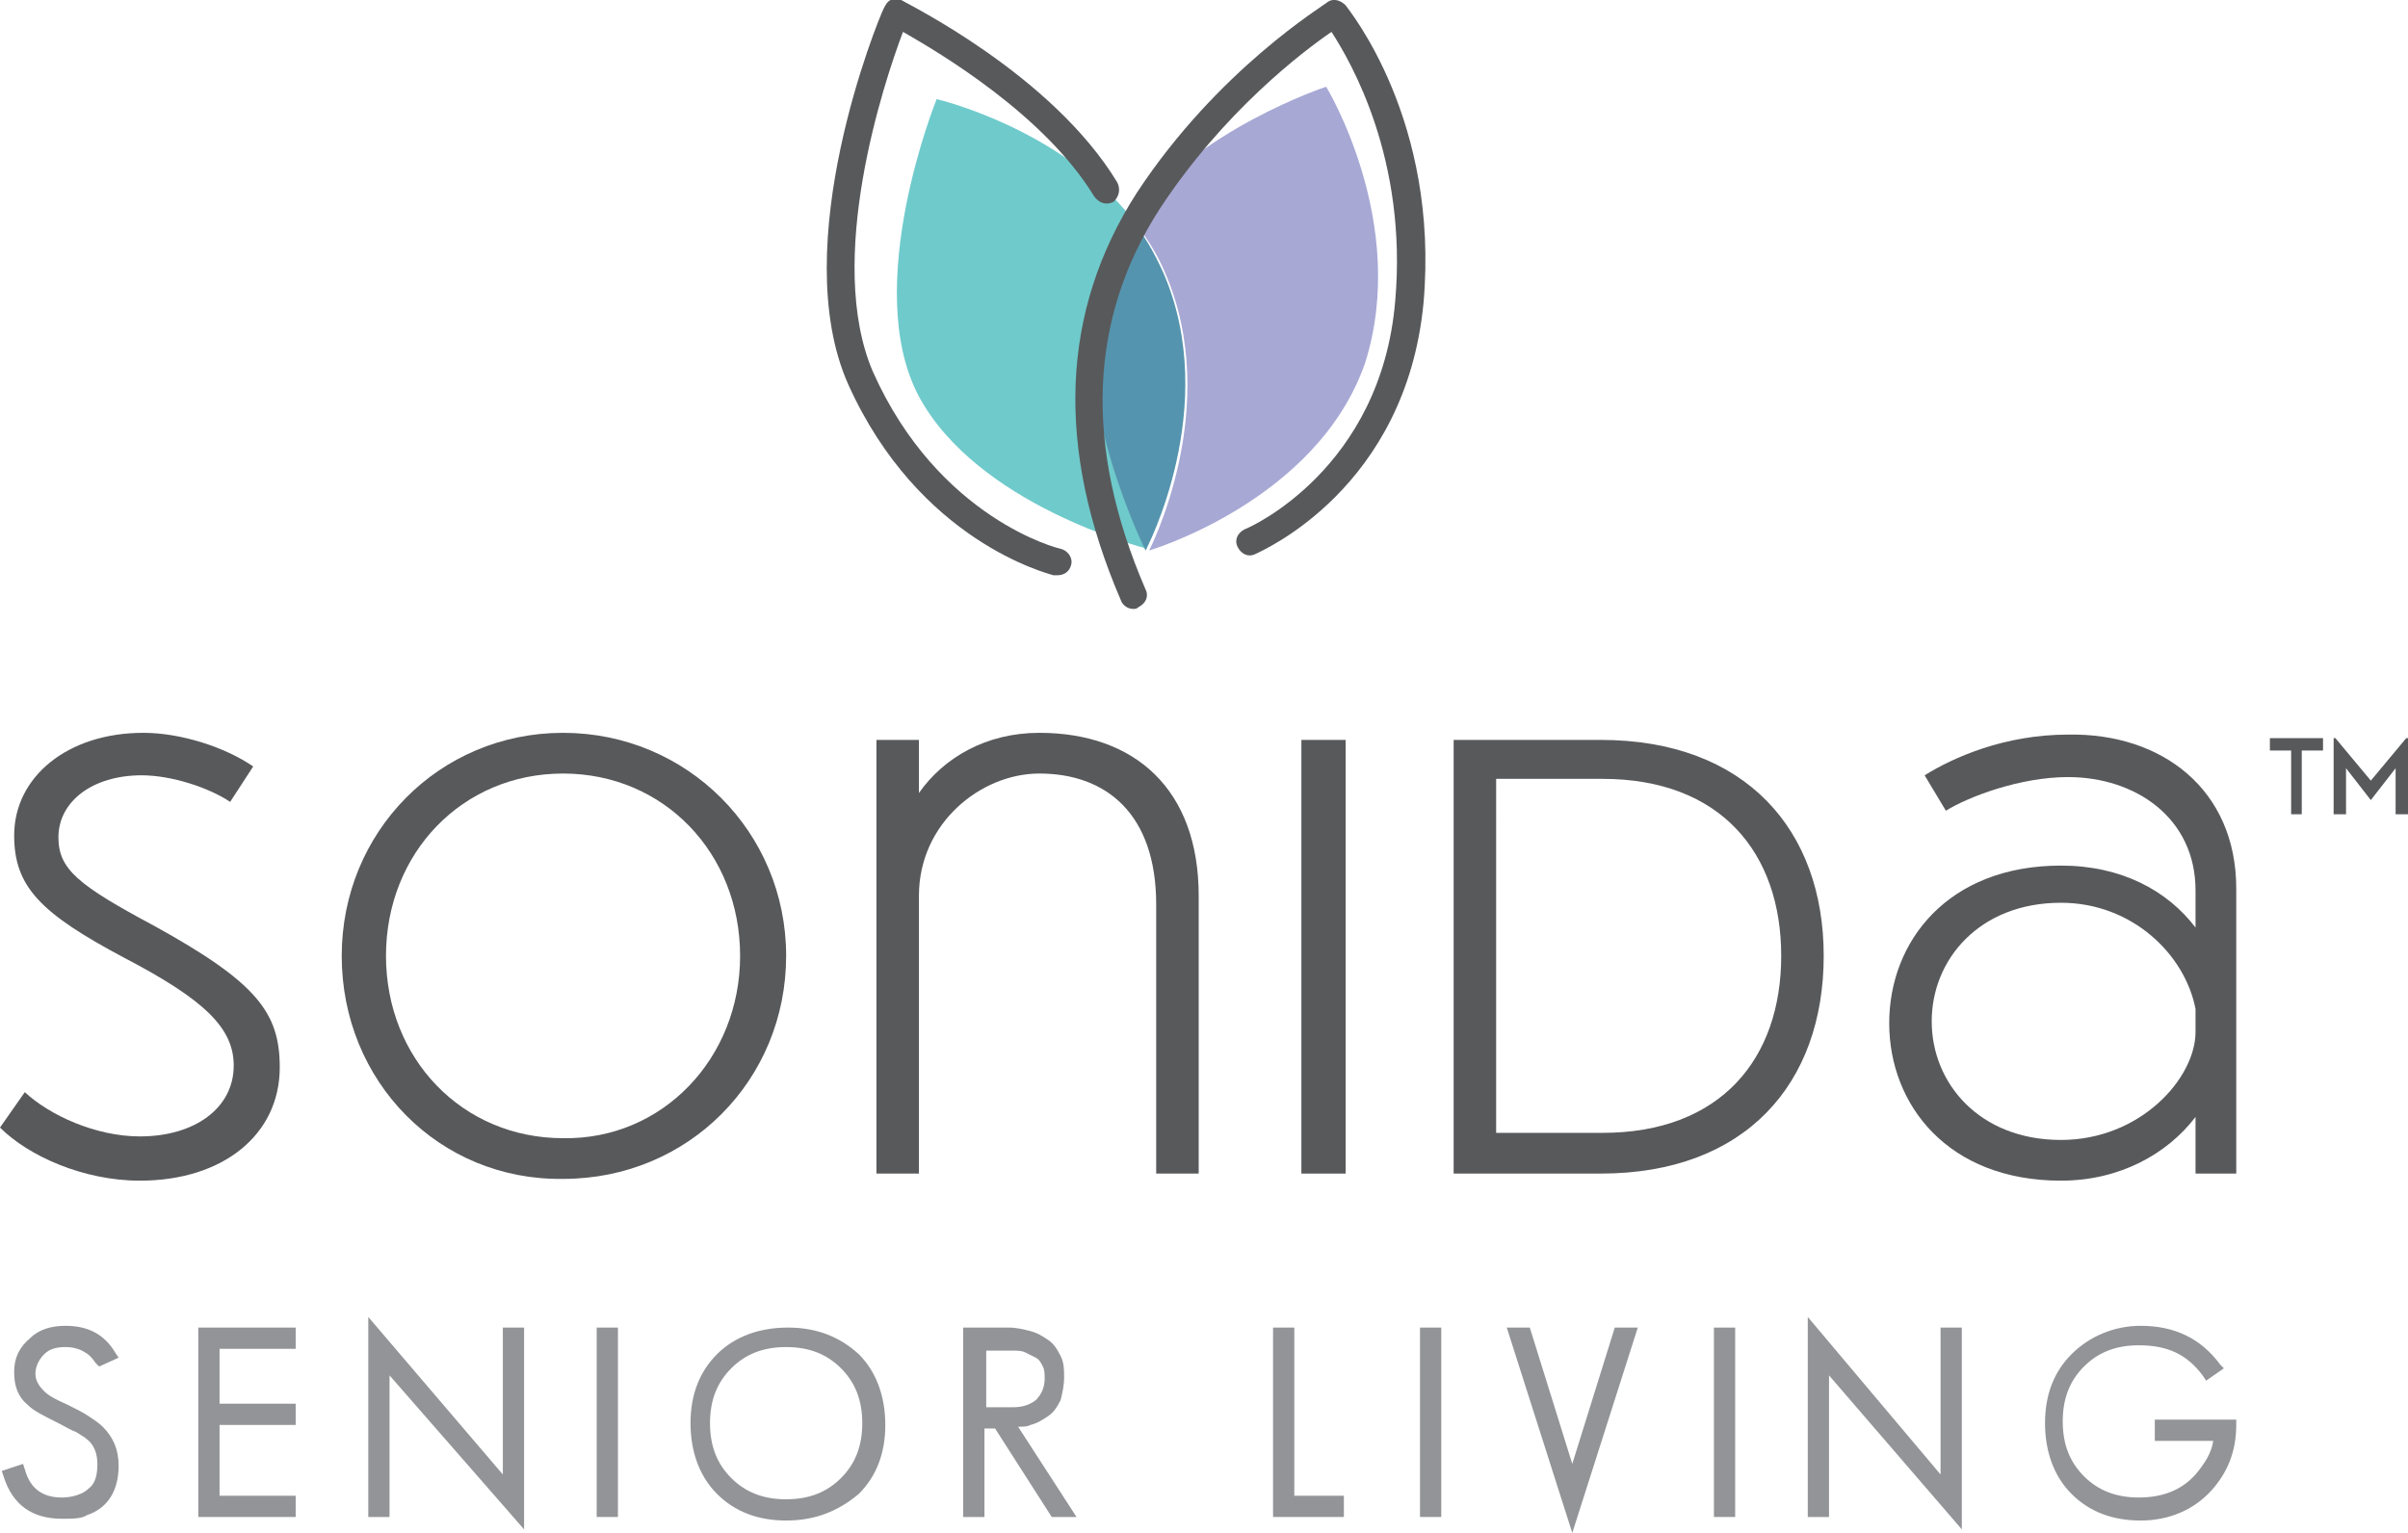 <svg version="1.1" id="Layer_1" xmlns="http://www.w3.org/2000/svg" xmlns:xlink="http://www.w3.org/1999/xlink" x="0px" y="0px" viewBox="0 0 136 86.6" style="enable-background:new 0 0 136 86.6;" xml:space="preserve">
 <style type="text/css">
  .st0{fill:#6FCACB;}
	.st1{fill:#A7A8D4;}
	.st2{fill:#5594AE;}
	.st3{fill:#58595B;}
	.st4{enable-background:new    ;}
	.st5{clip-path:url(#SVGID_2_);}
	.st6{fill:#929497;}
 </style>
 <g>
  <g>
   <path class="st0" d="M62.6,14.4c0.3-0.8,0.8-1.5,1.3-2.1c-4.1-5.1-11-6.7-11-6.7s-4.3,10.6-1,16.8c3.3,6.1,12.5,8.5,12.9,8.6
			C64.5,30.5,59.8,20.7,62.6,14.4z">
   </path>
   <path class="st1" d="M74.9,4.9c0,0-7.3,2.4-11,7.4c0.7,0.9,1.4,1.9,1.9,3.1c3.3,7.6-0.9,15.7-0.9,15.7s0,0,0,0c0,0,0,0,0,0
			s9.5-2.8,12.2-10.6C79.6,12.6,74.9,4.9,74.9,4.9z">
   </path>
   <path class="st2" d="M65.7,15.4c-0.5-1.1-1.1-2.2-1.9-3.1c-0.5,0.7-0.9,1.4-1.3,2.1c-2.8,6.3,1.9,16.1,2.2,16.7c0,0,0,0,0,0
			S69,23,65.7,15.4z">
   </path>
  </g>
  <polygon class="st3" points="130,42.4 130,46 129.4,46 129.4,42.4 128.2,42.4 128.2,41.7 131.2,41.7 131.2,42.4 	">
  </polygon>
  <polygon class="st3" points="135.9,41.7 133.9,44.1 131.9,41.7 131.8,41.7 131.8,46 132.5,46 132.5,43.4 133.9,45.2 133.9,45.2 
		135.3,43.4 135.3,46 136,46 136,41.7 	">
  </polygon>
  <g>
   <path class="st3" d="M0,63.7l1.4-2c1.4,1.3,4,2.5,6.5,2.5c3.1,0,5.3-1.6,5.3-4c0-2.1-1.6-3.7-6.2-6.1c-4.7-2.5-6.2-4-6.2-6.9
			c0-3.3,3-5.8,7.3-5.8c2.1,0,4.6,0.8,6.2,1.9l-1.3,2c-1.2-0.8-3.3-1.5-5-1.5c-2.8,0-4.7,1.5-4.7,3.5c0,1.8,1.1,2.7,5.4,5
			c5.8,3.2,7.1,4.9,7.1,8c0,3.8-3.2,6.4-7.9,6.4C4.7,66.7,1.6,65.3,0,63.7">
   </path>
   <path class="st3" d="M19.3,54c0-7,5.5-12.6,12.5-12.6c7,0,12.6,5.6,12.6,12.6s-5.5,12.6-12.6,12.6C24.8,66.7,19.3,61.1,19.3,54
			 M41.8,54c0-5.8-4.3-10.3-10-10.3c-5.7,0-10,4.5-10,10.3s4.3,10.3,10,10.3C37.4,64.4,41.8,59.8,41.8,54">
   </path>
   <path class="st3" d="M67.7,50.6v15.7h-2.4V51.1c0-5.1-2.8-7.4-6.6-7.4c-3.3,0-6.8,2.8-6.8,6.9v15.7h-2.4V41.8h2.4v3
			c1.4-2,3.8-3.4,6.8-3.4C64.1,41.4,67.7,44.6,67.7,50.6">
   </path>
   <rect x="73.5" y="41.8" class="st3" width="2.5" height="24.5">
   </rect>
   <path class="st3" d="M103,54c0,7.2-4.4,12.3-12.6,12.3h-8.3V41.8h8.3C98.6,41.8,103,46.9,103,54 M100.6,54c0-5.8-3.4-10-10.1-10
			h-6V64h6C97.2,64,100.6,59.8,100.6,54">
   </path>
   <path class="st3" d="M126.3,50.2v16.1H124v-3.2c-1.6,2.1-4.3,3.6-7.6,3.6c-6.4,0-9.7-4.3-9.7-8.9c0-4.6,3.3-8.9,9.7-8.9
			c3.4,0,6,1.4,7.6,3.5v-2.1c0-4.1-3.4-6.4-7.2-6.4c-2.7,0-5.6,1.1-6.9,1.9l-1.2-2c1.6-1,4.5-2.3,8.1-2.3
			C122.1,41.4,126.3,44.6,126.3,50.2 M124,58.3V57c-0.6-3.1-3.6-6-7.6-6c-4.6,0-7.3,3.2-7.3,6.7c0,3.5,2.7,6.7,7.3,6.7
			C120.9,64.4,124,60.9,124,58.3">
   </path>
  </g>
  <g>
   <g class="st4">
    <g>
     <defs>
      <rect id="SVGID_1_" x="61" y="4.4" width="17" height="27">
      </rect>
     </defs>
     <clipPath id="SVGID_2_">
      <use href="#SVGID_1_" style="overflow:visible;">
      </use>
     </clipPath>
     <g class="st5">
      <defs>
       <rect id="SVGID_3_" x="61.7" y="4.9" width="16.1" height="26.2">
       </rect>
      </defs>
      <clipPath id="SVGID_4_">
       <use xlink:href="#SVGID_3_" style="overflow:visible;">
       </use>
      </clipPath>
     </g>
    </g>
   </g>
   <path class="st3" d="M59.7,32.5c-0.1,0-0.1,0-0.2,0c-0.3-0.1-7.6-1.9-11.6-10.8c-3.5-7.9,1.7-20.6,2-21.2C50,0.3,50.1,0.1,50.3,0
			c0.2-0.1,0.4-0.1,0.6,0c0.3,0.2,8.5,4.2,12.2,10.3c0.2,0.4,0.1,0.8-0.2,1.1c-0.4,0.2-0.8,0.1-1.1-0.3C59,6.5,53.1,3,51,1.8
			c-1.1,2.9-4.4,12.9-1.7,19.2c3.7,8.3,10.5,10,10.6,10c0.4,0.1,0.7,0.5,0.6,0.9C60.4,32.3,60.1,32.5,59.7,32.5">
   </path>
   <path class="st3" d="M64,34.4c-0.3,0-0.6-0.2-0.7-0.5c-3.7-8.6-3.4-16.3,0.9-23C68.8,3.9,74.8,0.3,75,0.1c0.3-0.2,0.7-0.1,1,0.2
			c0.2,0.3,5.3,6.5,4.4,16.8c-1,10.5-9.1,14-9.5,14.2c-0.4,0.2-0.8,0-1-0.4c-0.2-0.4,0-0.8,0.4-1c0.3-0.1,7.7-3.4,8.5-12.9
			c0.7-8-2.5-13.5-3.6-15.2c-1.6,1.1-6.1,4.5-9.7,10c-4,6.2-4.3,13.4-0.8,21.5c0.2,0.4,0,0.8-0.4,1C64.2,34.4,64.1,34.4,64,34.4">
   </path>
   <path class="st6" d="M3.5,85.8c-1.7,0-2.8-0.8-3.3-2.4l-0.1-0.3l1.2-0.4l0.1,0.3c0.3,1.1,1,1.6,2.1,1.6c0.6,0,1.2-0.2,1.5-0.5
			c0.4-0.3,0.5-0.8,0.5-1.4c0-0.6-0.2-1.1-0.6-1.4c-0.1-0.1-0.3-0.2-0.6-0.4c-0.3-0.1-0.6-0.3-1-0.5c-0.8-0.4-1.4-0.7-1.7-1
			c-0.6-0.5-0.8-1.1-0.8-1.9c0-0.8,0.3-1.4,0.9-1.9c0.5-0.5,1.2-0.7,2-0.7c1.3,0,2.2,0.5,2.8,1.5l0.2,0.3l-1.1,0.5L5.4,77
			c-0.2-0.3-0.4-0.5-0.6-0.6c-0.3-0.2-0.7-0.3-1.1-0.3c-0.5,0-0.9,0.1-1.2,0.4C2.2,76.8,2,77.2,2,77.6c0,0.4,0.2,0.7,0.5,1
			C2.7,78.8,3,79,3.9,79.4C4.3,79.6,4.7,79.8,5,80c0.3,0.2,0.6,0.4,0.8,0.6c0.6,0.6,0.9,1.3,0.9,2.2c0,1.4-0.6,2.4-1.8,2.8
			C4.6,85.8,4.1,85.8,3.5,85.8">
   </path>
   <path class="st6" d="M16.7,85.7h-5.5V75h5.5v1.2h-4.3v3.1h4.3v1.2h-4.3v4h4.3V85.7z M11.9,79.9l4.2,0L11.9,79.9z">
   </path>
   <polygon class="st6" points="29.6,86.4 22,77.7 22,85.7 20.8,85.7 20.8,74.4 28.4,83.3 28.4,75 29.6,75 		">
   </polygon>
   <rect x="33.7" y="75" class="st6" width="1.2" height="10.7">
   </rect>
   <path class="st6" d="M44.4,85.9c-1.6,0-2.9-0.5-3.9-1.5c-1-1-1.5-2.4-1.5-4s0.5-2.9,1.5-3.9c1-1,2.4-1.5,4-1.5
			c1.6,0,2.9,0.5,4,1.5c1,1,1.5,2.4,1.5,4s-0.5,2.9-1.5,3.9C47.3,85.4,46,85.9,44.4,85.9 M44.4,76.1c-1.3,0-2.3,0.4-3.1,1.2
			c-0.8,0.8-1.2,1.8-1.2,3.1c0,1.3,0.4,2.3,1.2,3.1c0.8,0.8,1.8,1.2,3.1,1.2c1.3,0,2.3-0.4,3.1-1.2c0.8-0.8,1.2-1.8,1.2-3.1
			c0-1.3-0.4-2.3-1.2-3.1C46.7,76.5,45.7,76.1,44.4,76.1">
   </path>
   <path class="st6" d="M60.8,85.7h-1.4l-3.2-5h-0.6v5h-1.2V75H57c0.4,0,0.8,0.1,1.2,0.2c0.4,0.1,0.7,0.3,1,0.5
			c0.3,0.2,0.5,0.5,0.7,0.9c0.2,0.4,0.2,0.8,0.2,1.2c0,0.5-0.1,0.9-0.2,1.3c-0.2,0.4-0.4,0.7-0.7,0.9c-0.3,0.2-0.6,0.4-1,0.5h0
			c-0.2,0.1-0.4,0.1-0.7,0.1L60.8,85.7z M55.6,79.5h1.6c0.5,0,0.9-0.1,1.3-0.4c0.3-0.3,0.5-0.7,0.5-1.2c0-0.3,0-0.5-0.1-0.7
			c-0.1-0.2-0.2-0.4-0.4-0.5c-0.2-0.1-0.4-0.2-0.6-0.3c-0.2-0.1-0.5-0.1-0.8-0.1h-1.4V79.5z">
   </path>
   <polygon class="st6" points="75.9,85.7 71.9,85.7 71.9,75 73.1,75 73.1,84.5 75.9,84.5 		">
   </polygon>
   <rect x="80.2" y="75" class="st6" width="1.2" height="10.7">
   </rect>
   <polygon class="st6" points="88.8,86.6 85.1,75 86.4,75 88.8,82.7 91.2,75 92.5,75 		">
   </polygon>
   <rect x="96.8" y="75" class="st6" width="1.2" height="10.7">
   </rect>
   <path class="st6" d="M120.9,85.9c-1.6,0-2.9-0.5-3.9-1.5c-1-1-1.5-2.4-1.5-4c0-1.6,0.5-2.9,1.5-3.9c1-1,2.4-1.6,3.9-1.6
			c1.9,0,3.4,0.7,4.5,2.2l0.2,0.2l-1,0.7l-0.2-0.3c-0.9-1.2-2-1.7-3.6-1.7c-1.3,0-2.3,0.4-3.1,1.2c-0.8,0.8-1.2,1.8-1.2,3.1
			c0,1.3,0.4,2.3,1.2,3.1c0.8,0.8,1.8,1.2,3.1,1.2c1.3,0,2.4-0.4,3.2-1.3c0.5-0.6,0.9-1.2,1-1.9h-3.3v-1.2h4.6v0.3
			c0,1.5-0.5,2.7-1.4,3.7C123.9,85.3,122.5,85.9,120.9,85.9">
   </path>
   <polygon class="st6" points="110.8,86.4 103.3,77.7 103.3,85.7 102.1,85.7 102.1,74.4 109.6,83.3 109.6,75 110.8,75 		">
   </polygon>
  </g>
 </g>
</svg>